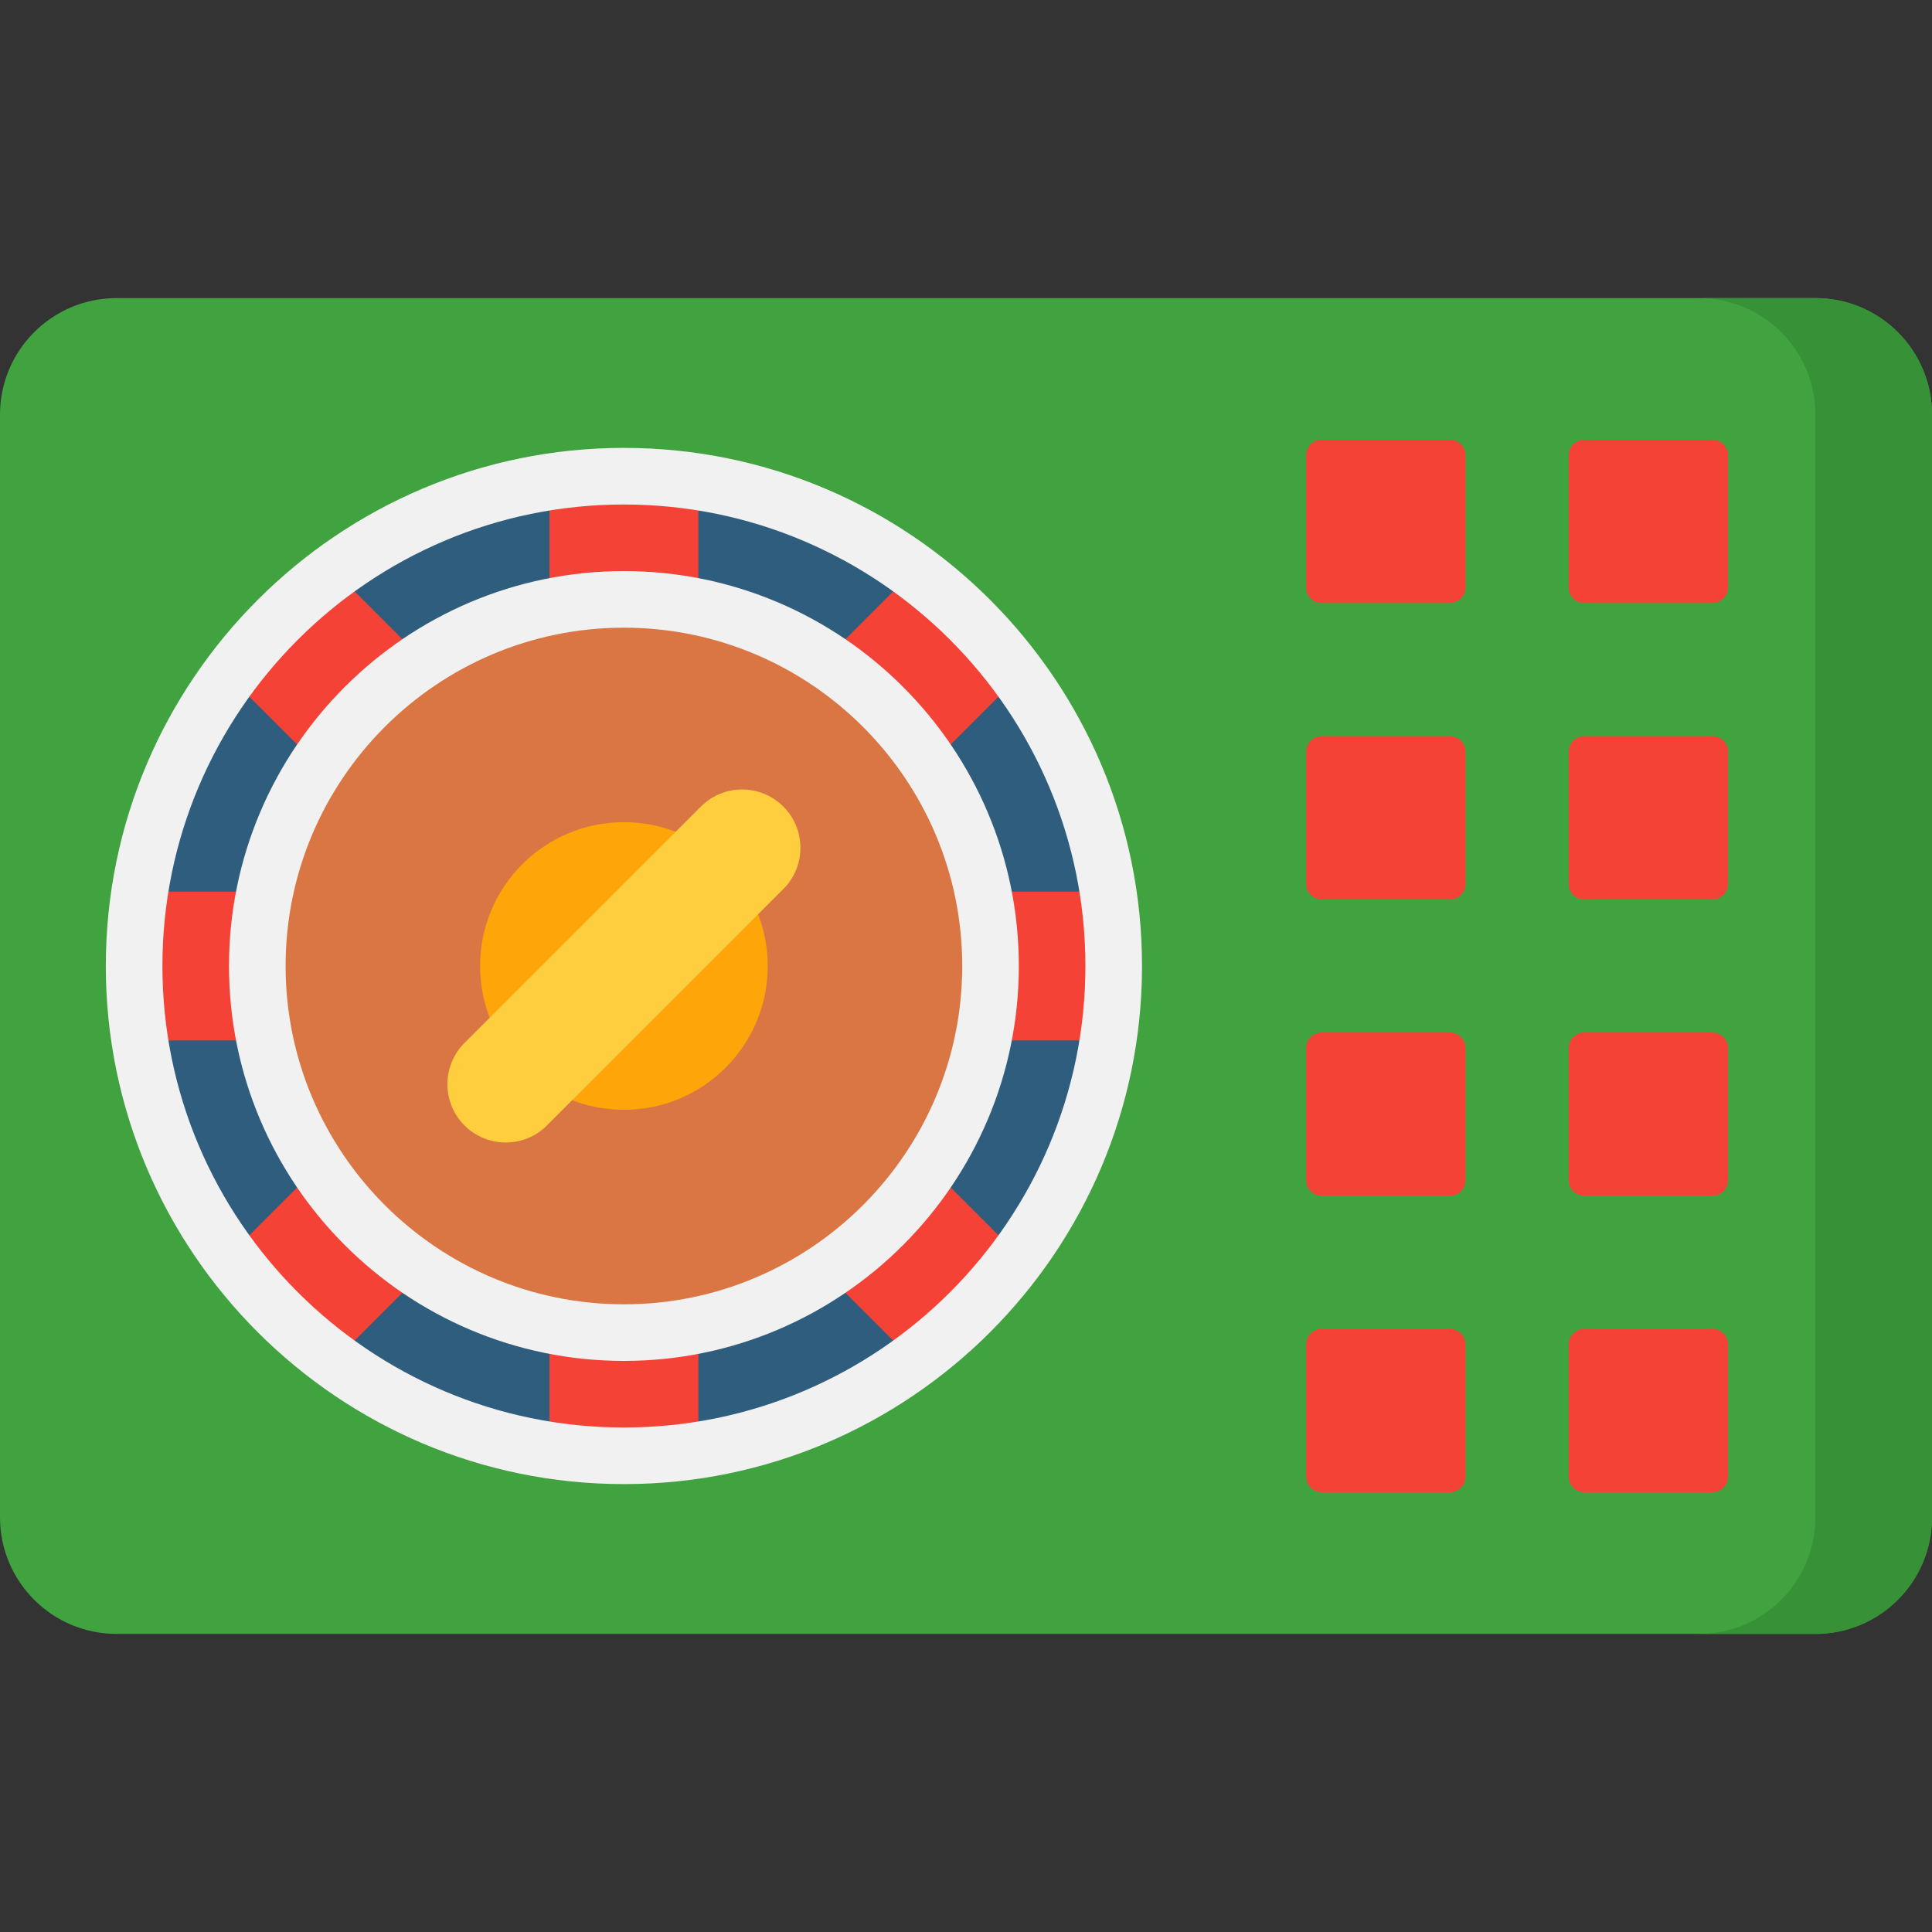 <svg id="Layer_1" enable-background="new 0 0 512 512" height="512" viewBox="0 0 512 512" width="512" xmlns="http://www.w3.org/2000/svg"><rect x="0" y="0" width="512" height="512" fill="#333333" stroke="none"/><path d="m481.111 433h-450.222c-17.06 0-30.889-13.829-30.889-30.889v-292.222c0-17.06 13.829-30.889 30.889-30.889h450.222c17.06 0 30.889 13.829 30.889 30.889v292.222c0 17.06-13.829 30.889-30.889 30.889z" fill="#40a33f"/><path d="m481.095 79h-30.905c17.069 0 30.905 13.822 30.905 30.872v292.256c0 17.05-13.837 30.872-30.905 30.872h30.905c17.068 0 30.905-13.822 30.905-30.872v-292.256c0-17.05-13.837-30.872-30.905-30.872z" fill="#379237"/><circle cx="165.344" cy="256" fill="#2e5d7e" r="129.803"/><path d="m270.012 179.231c-7.828-10.655-17.243-20.07-27.898-27.898l-57.042 57.042v-80.688c-6.433-.981-13.02-1.49-19.727-1.49s-13.294.509-19.727 1.49v80.688l-57.042-57.042c-10.655 7.828-20.07 17.243-27.898 27.898l57.042 57.042h-80.689c-.981 6.433-1.49 13.02-1.49 19.727s.509 13.294 1.49 19.727h80.688l-57.042 57.042c7.828 10.655 17.243 20.07 27.898 27.898l57.042-57.042v80.688c6.433.981 13.02 1.49 19.727 1.49s13.294-.509 19.727-1.49v-80.688l57.042 57.042c10.655-7.828 20.07-17.243 27.898-27.898l-57.042-57.042h80.688c.981-6.433 1.49-13.02 1.49-19.727s-.509-13.294-1.49-19.727h-80.688z" fill="#f44336"/><circle cx="165.344" cy="256" fill="#d97643" r="97.156"/><path d="m165.344 118.697c-75.709 0-137.303 61.594-137.303 137.303s61.594 137.303 137.303 137.303 137.302-61.594 137.302-137.303-61.593-137.303-137.302-137.303zm0 259.606c-67.438 0-122.303-54.865-122.303-122.303s54.865-122.303 122.303-122.303 122.302 54.865 122.302 122.303-54.865 122.303-122.302 122.303z" fill="#f1f1f1"/><path d="m165.344 151.344c-57.708 0-104.656 46.949-104.656 104.656s46.948 104.656 104.656 104.656 104.656-46.948 104.656-104.656-46.948-104.656-104.656-104.656zm0 194.312c-49.437 0-89.656-40.22-89.656-89.656s40.22-89.656 89.656-89.656 89.656 40.219 89.656 89.656-40.22 89.656-89.656 89.656z" fill="#f1f1f1"/><g fill="#f44336"><path d="m384.258 159.808h-33.996c-2.276 0-4.121-1.845-4.121-4.121v-35.026c0-2.276 1.845-4.121 4.121-4.121h33.996c2.276 0 4.121 1.845 4.121 4.121v35.026c-.001 2.276-1.846 4.121-4.121 4.121z"/><path d="m453.831 159.808h-33.996c-2.276 0-4.121-1.845-4.121-4.121v-35.026c0-2.276 1.845-4.121 4.121-4.121h33.996c2.276 0 4.121 1.845 4.121 4.121v35.026c-.001 2.276-1.846 4.121-4.121 4.121z"/><path d="m384.258 238.359h-33.996c-2.276 0-4.121-1.845-4.121-4.121v-35.026c0-2.276 1.845-4.121 4.121-4.121h33.996c2.276 0 4.121 1.845 4.121 4.121v35.026c-.001 2.276-1.846 4.121-4.121 4.121z"/><path d="m453.831 238.359h-33.996c-2.276 0-4.121-1.845-4.121-4.121v-35.026c0-2.276 1.845-4.121 4.121-4.121h33.996c2.276 0 4.121 1.845 4.121 4.121v35.026c-.001 2.276-1.846 4.121-4.121 4.121z"/><path d="m384.258 316.909h-33.996c-2.276 0-4.121-1.845-4.121-4.121v-35.026c0-2.276 1.845-4.121 4.121-4.121h33.996c2.276 0 4.121 1.845 4.121 4.121v35.026c-.001 2.276-1.846 4.121-4.121 4.121z"/><path d="m453.831 316.909h-33.996c-2.276 0-4.121-1.845-4.121-4.121v-35.026c0-2.276 1.845-4.121 4.121-4.121h33.996c2.276 0 4.121 1.845 4.121 4.121v35.026c-.001 2.276-1.846 4.121-4.121 4.121z"/><path d="m384.258 395.46h-33.996c-2.276 0-4.121-1.845-4.121-4.121v-35.026c0-2.276 1.845-4.121 4.121-4.121h33.996c2.276 0 4.121 1.845 4.121 4.121v35.026c-.001 2.276-1.846 4.121-4.121 4.121z"/><path d="m453.831 395.46h-33.996c-2.276 0-4.121-1.845-4.121-4.121v-35.026c0-2.276 1.845-4.121 4.121-4.121h33.996c2.276 0 4.121 1.845 4.121 4.121v35.026c-.001 2.276-1.846 4.121-4.121 4.121z"/></g><circle cx="165.344" cy="256" fill="#fda509" r="38.117"/><path d="m123.094 298.25c-6.035-6.035-6.035-15.819 0-21.853l62.647-62.647c6.035-6.035 15.819-6.035 21.853 0 6.035 6.035 6.035 15.819 0 21.853l-62.647 62.647c-6.034 6.035-15.818 6.035-21.853 0z" fill="#fece3f"/></svg>